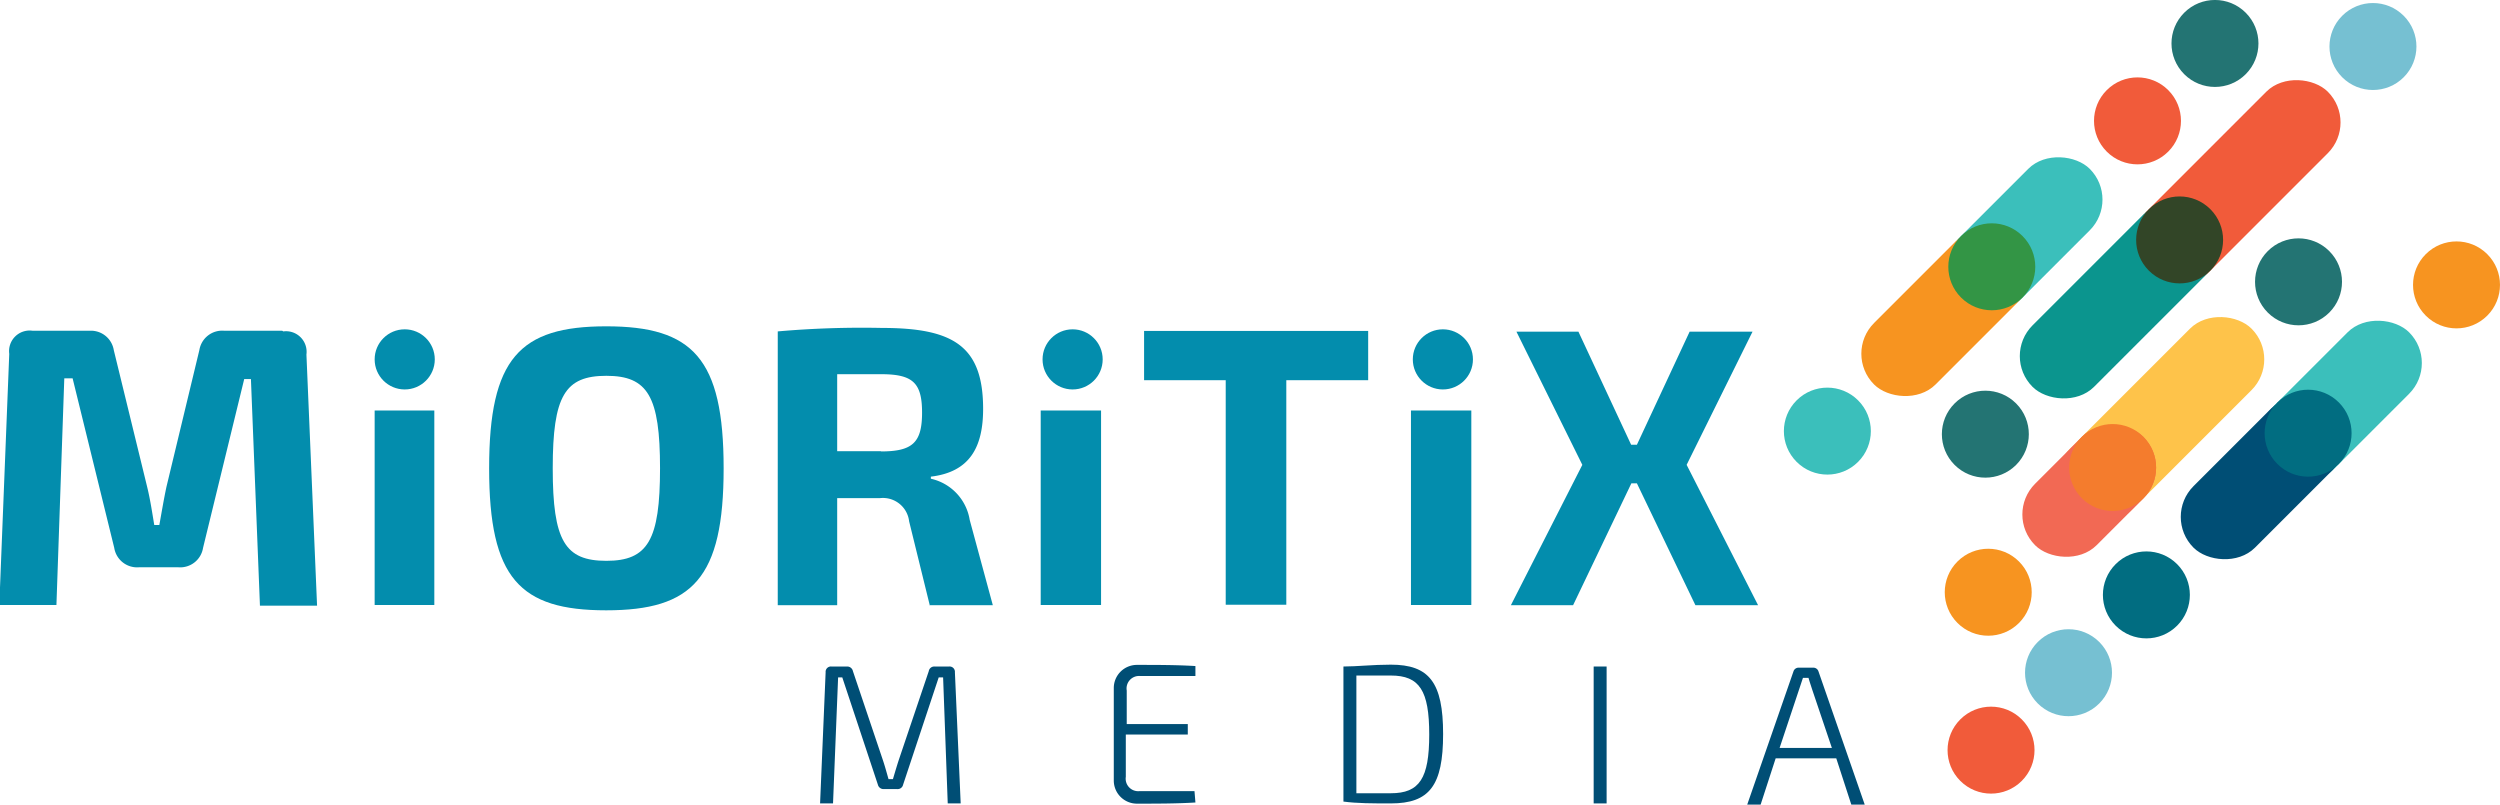 <svg id="Layer_1" data-name="Layer 1" xmlns="http://www.w3.org/2000/svg" viewBox="0 0 108.1 34.82"><defs><style>.cls-1{fill:#038dad;}.cls-2{fill:#004e75;}.cls-3{fill:#f15b3a;}.cls-4{fill:#76c0d2;}.cls-5{fill:#016d81;}.cls-6{fill:#f79420;}.cls-7{fill:#237473;}.cls-8{fill:#3bbfbb;}.cls-9{fill:#339545;}.cls-10{fill:#0b958e;}.cls-11{fill:#324527;}.cls-12{fill:#fec34a;}.cls-13{fill:#f26954;}.cls-14{fill:#f47c2d;}</style></defs><title>1024_p02_02_logo_MxM</title><g id="Logo_MXM" data-name="Logo MXM"><g id="mioritix"><path class="cls-1" d="M385.47,302.89a0.89,0.89,0,0,1,1,1l0.46,10.86h-2.47l-0.39-9.8h-0.29L382,312.25a1,1,0,0,1-1.06.84h-1.72a1,1,0,0,1-1.06-.84l-1.8-7.33H376l-0.34,9.8h-2.47l0.43-10.86a0.89,0.89,0,0,1,1-1h2.52a1,1,0,0,1,1,.84l1.44,5.9c0.14,0.57.22,1.12,0.31,1.66h0.22c0.1-.55.19-1.1,0.31-1.66l1.42-5.9a1,1,0,0,1,1.06-.84h2.52Z" transform="translate(-373.22 -288.56)"/><path class="cls-1" d="M389.42,314.72v-8.41H392v8.41h-2.61Z" transform="translate(-373.22 -288.56)"/><path class="cls-1" d="M404.51,308.81c0,4.75-1.34,6.14-5.08,6.14s-5.06-1.39-5.06-6.14,1.32-6.14,5.06-6.14S404.51,304.05,404.51,308.81Zm-7.39,0c0,3.14.53,4,2.32,4s2.32-.89,2.32-4-0.53-4-2.32-4S397.12,305.67,397.12,308.81Z" transform="translate(-373.22 -288.56)"/><path class="cls-1" d="M413.42,314.72l-0.89-3.62a1.14,1.14,0,0,0-1.27-1l-1.84,0v4.63h-2.57V302.89a41.6,41.6,0,0,1,4.51-.15c3.09,0,4.37.79,4.37,3.5,0,1.66-.58,2.73-2.26,2.93v0.09a2.18,2.18,0,0,1,1.68,1.78l1,3.69h-2.76Zm-2.11-6.64c1.37,0,1.78-.38,1.78-1.68s-0.41-1.66-1.78-1.66l-1.89,0v3.33h1.89Z" transform="translate(-373.22 -288.56)"/><path class="cls-1" d="M418.22,314.72v-8.41h2.61v8.41h-2.61Z" transform="translate(-373.22 -288.56)"/><path class="cls-1" d="M428.84,305v9.71h-2.62V305h-3.53v-2.13h9.69V305h-3.53Z" transform="translate(-373.22 -288.56)"/><path class="cls-1" d="M434.23,314.72v-8.41h2.61v8.41h-2.61Z" transform="translate(-373.22 -288.56)"/><path class="cls-1" d="M443.76,309.46l-2.52,5.27h-2.69l3.09-6.07-2.85-5.76h2.68l2.28,4.89H444l2.28-4.89H449l-2.85,5.76,3.09,6.07h-2.71L444,309.46h-0.21Z" transform="translate(-373.22 -288.56)"/><circle class="cls-1" cx="17.5" cy="15.54" r="1.3"/><circle class="cls-1" cx="46.38" cy="15.54" r="1.3"/><circle class="cls-1" cx="62.39" cy="15.54" r="1.3"/></g><g id="media"><path class="cls-2" d="M414.26,317.38a0.23,0.23,0,0,1,.25.25l0.25,5.67H414.2L414,317.85h-0.19l-1.54,4.64a0.24,0.24,0,0,1-.26.19h-0.57a0.25,0.25,0,0,1-.26-0.19l-1.54-4.64h-0.18l-0.22,5.45h-0.56l0.24-5.67a0.23,0.23,0,0,1,.25-0.25h0.68a0.25,0.25,0,0,1,.25.2l1.3,3.86c0.09,0.27.16,0.53,0.24,0.81h0.19c0.08-.27.16-0.54,0.25-0.82l1.3-3.85a0.24,0.24,0,0,1,.25-0.2h0.67Z" transform="translate(-373.22 -288.56)"/><path class="cls-2" d="M424.91,323.26c-0.81.05-1.69,0.05-2.53,0.05a1,1,0,0,1-1-1v-4a1,1,0,0,1,1-1c0.84,0,1.72,0,2.53.05l0,0.43h-2.4a0.54,0.54,0,0,0-.57.63v1.45h2.64v0.45H421.9v1.83a0.54,0.54,0,0,0,.57.62h2.4Z" transform="translate(-373.22 -288.56)"/><path class="cls-2" d="M431.31,317.38c0.59,0,1.26-.08,2.05-0.08,1.66,0,2.26.77,2.26,3s-0.59,3-2.26,3c-0.79,0-1.45,0-2.05-.08v-5.92Zm0.56,5.48,1.49,0c1.24,0,1.66-.64,1.66-2.54s-0.42-2.55-1.66-2.55l-1.49,0v5Z" transform="translate(-373.22 -288.56)"/><path class="cls-2" d="M442.13,323.3v-5.92h0.56v5.92h-0.56Z" transform="translate(-373.22 -288.56)"/><path class="cls-2" d="M450,321.35l-0.65,2h-0.58l2-5.76a0.23,0.23,0,0,1,.22-0.16h0.64a0.23,0.23,0,0,1,.22.16l2,5.76h-0.58l-0.65-2H450Zm1.57-3c-0.05-.16-0.11-0.33-0.15-0.48h-0.24l-0.16.48-0.85,2.55h2.26Z" transform="translate(-373.22 -288.56)"/></g><g id="simbol_45_grade" data-name="simbol 45 grade"><circle class="cls-3" cx="459.32" cy="320.99" r="1.88" transform="translate(-465.67 130.25) rotate(-45)"/><circle class="cls-4" cx="462.67" cy="317.64" r="1.88" transform="translate(-462.32 131.64) rotate(-45)"/><circle class="cls-5" cx="466.03" cy="314.29" r="1.88" transform="translate(-458.96 133.02) rotate(-45)"/><circle class="cls-6" cx="479.44" cy="300.88" r="1.88" transform="translate(-445.55 138.58) rotate(-45)"/><circle class="cls-6" cx="459.19" cy="314.16" r="1.88" transform="translate(-460.87 128.16) rotate(-45)"/><circle class="cls-7" cx="472.61" cy="300.75" r="1.88" transform="translate(-447.46 133.71) rotate(-45)"/><circle class="cls-7" cx="459.07" cy="307.33" r="1.88" transform="translate(-456.08 126.07) rotate(-45)"/><circle class="cls-4" cx="475.83" cy="290.57" r="1.88" transform="translate(-439.32 133.01) rotate(-45)"/><circle class="cls-8" cx="452.24" cy="307.2" r="1.88" transform="translate(-457.99 121.2) rotate(-45)"/><circle class="cls-3" cx="465.65" cy="293.79" r="1.88" transform="translate(-444.58 126.75) rotate(-45)"/><circle class="cls-7" cx="469" cy="290.44" r="1.88" transform="translate(-441.23 128.14) rotate(-45)"/><rect class="cls-8" x="456.75" y="296.81" width="8.01" height="3.76" rx="1.88" ry="1.88" transform="translate(-449.48 124.73) rotate(-45)"/><rect class="cls-6" x="452.98" y="300.21" width="8.73" height="3.76" rx="1.88" ry="1.88" transform="translate(-452.88 123.32) rotate(-45)"/><circle class="cls-9" cx="459.35" cy="300.09" r="1.88" transform="translate(-450.88 124.15) rotate(-45)"/><rect class="cls-3" x="464.41" y="294.56" width="11.09" height="3.76" rx="1.88" ry="1.88" transform="translate(-445.19 130.58) rotate(-45)"/><rect class="cls-10" x="459.57" y="299.69" width="10.53" height="3.76" rx="1.88" ry="1.88" transform="translate(-450.32 128.45) rotate(-45)"/><circle class="cls-11" cx="467.47" cy="298.93" r="1.88" transform="translate(-447.68 129.55) rotate(-45)"/><rect class="cls-12" x="461.12" y="304.81" width="11.09" height="3.76" rx="1.88" ry="1.88" transform="translate(-453.41 131.25) rotate(-45)"/><rect class="cls-13" x="460.25" y="307.92" width="6.62" height="3.76" rx="1.88" ry="1.88" transform="translate(-456.51 129.96) rotate(-45)"/><circle class="cls-14" cx="464.58" cy="308.77" r="1.88" transform="translate(-455.49 130.39) rotate(-45)"/><rect class="cls-8" x="470.21" y="304.02" width="8.41" height="3.76" rx="1.88" ry="1.88" transform="translate(-450.57 136.5) rotate(-45)"/><rect class="cls-2" x="466.83" y="307.35" width="8.5" height="3.76" rx="1.88" ry="1.88" transform="translate(-453.91 135.12) rotate(-45)"/><circle class="cls-5" cx="473.02" cy="307.29" r="1.88" transform="translate(-451.96 135.92) rotate(-45)"/></g></g></svg>